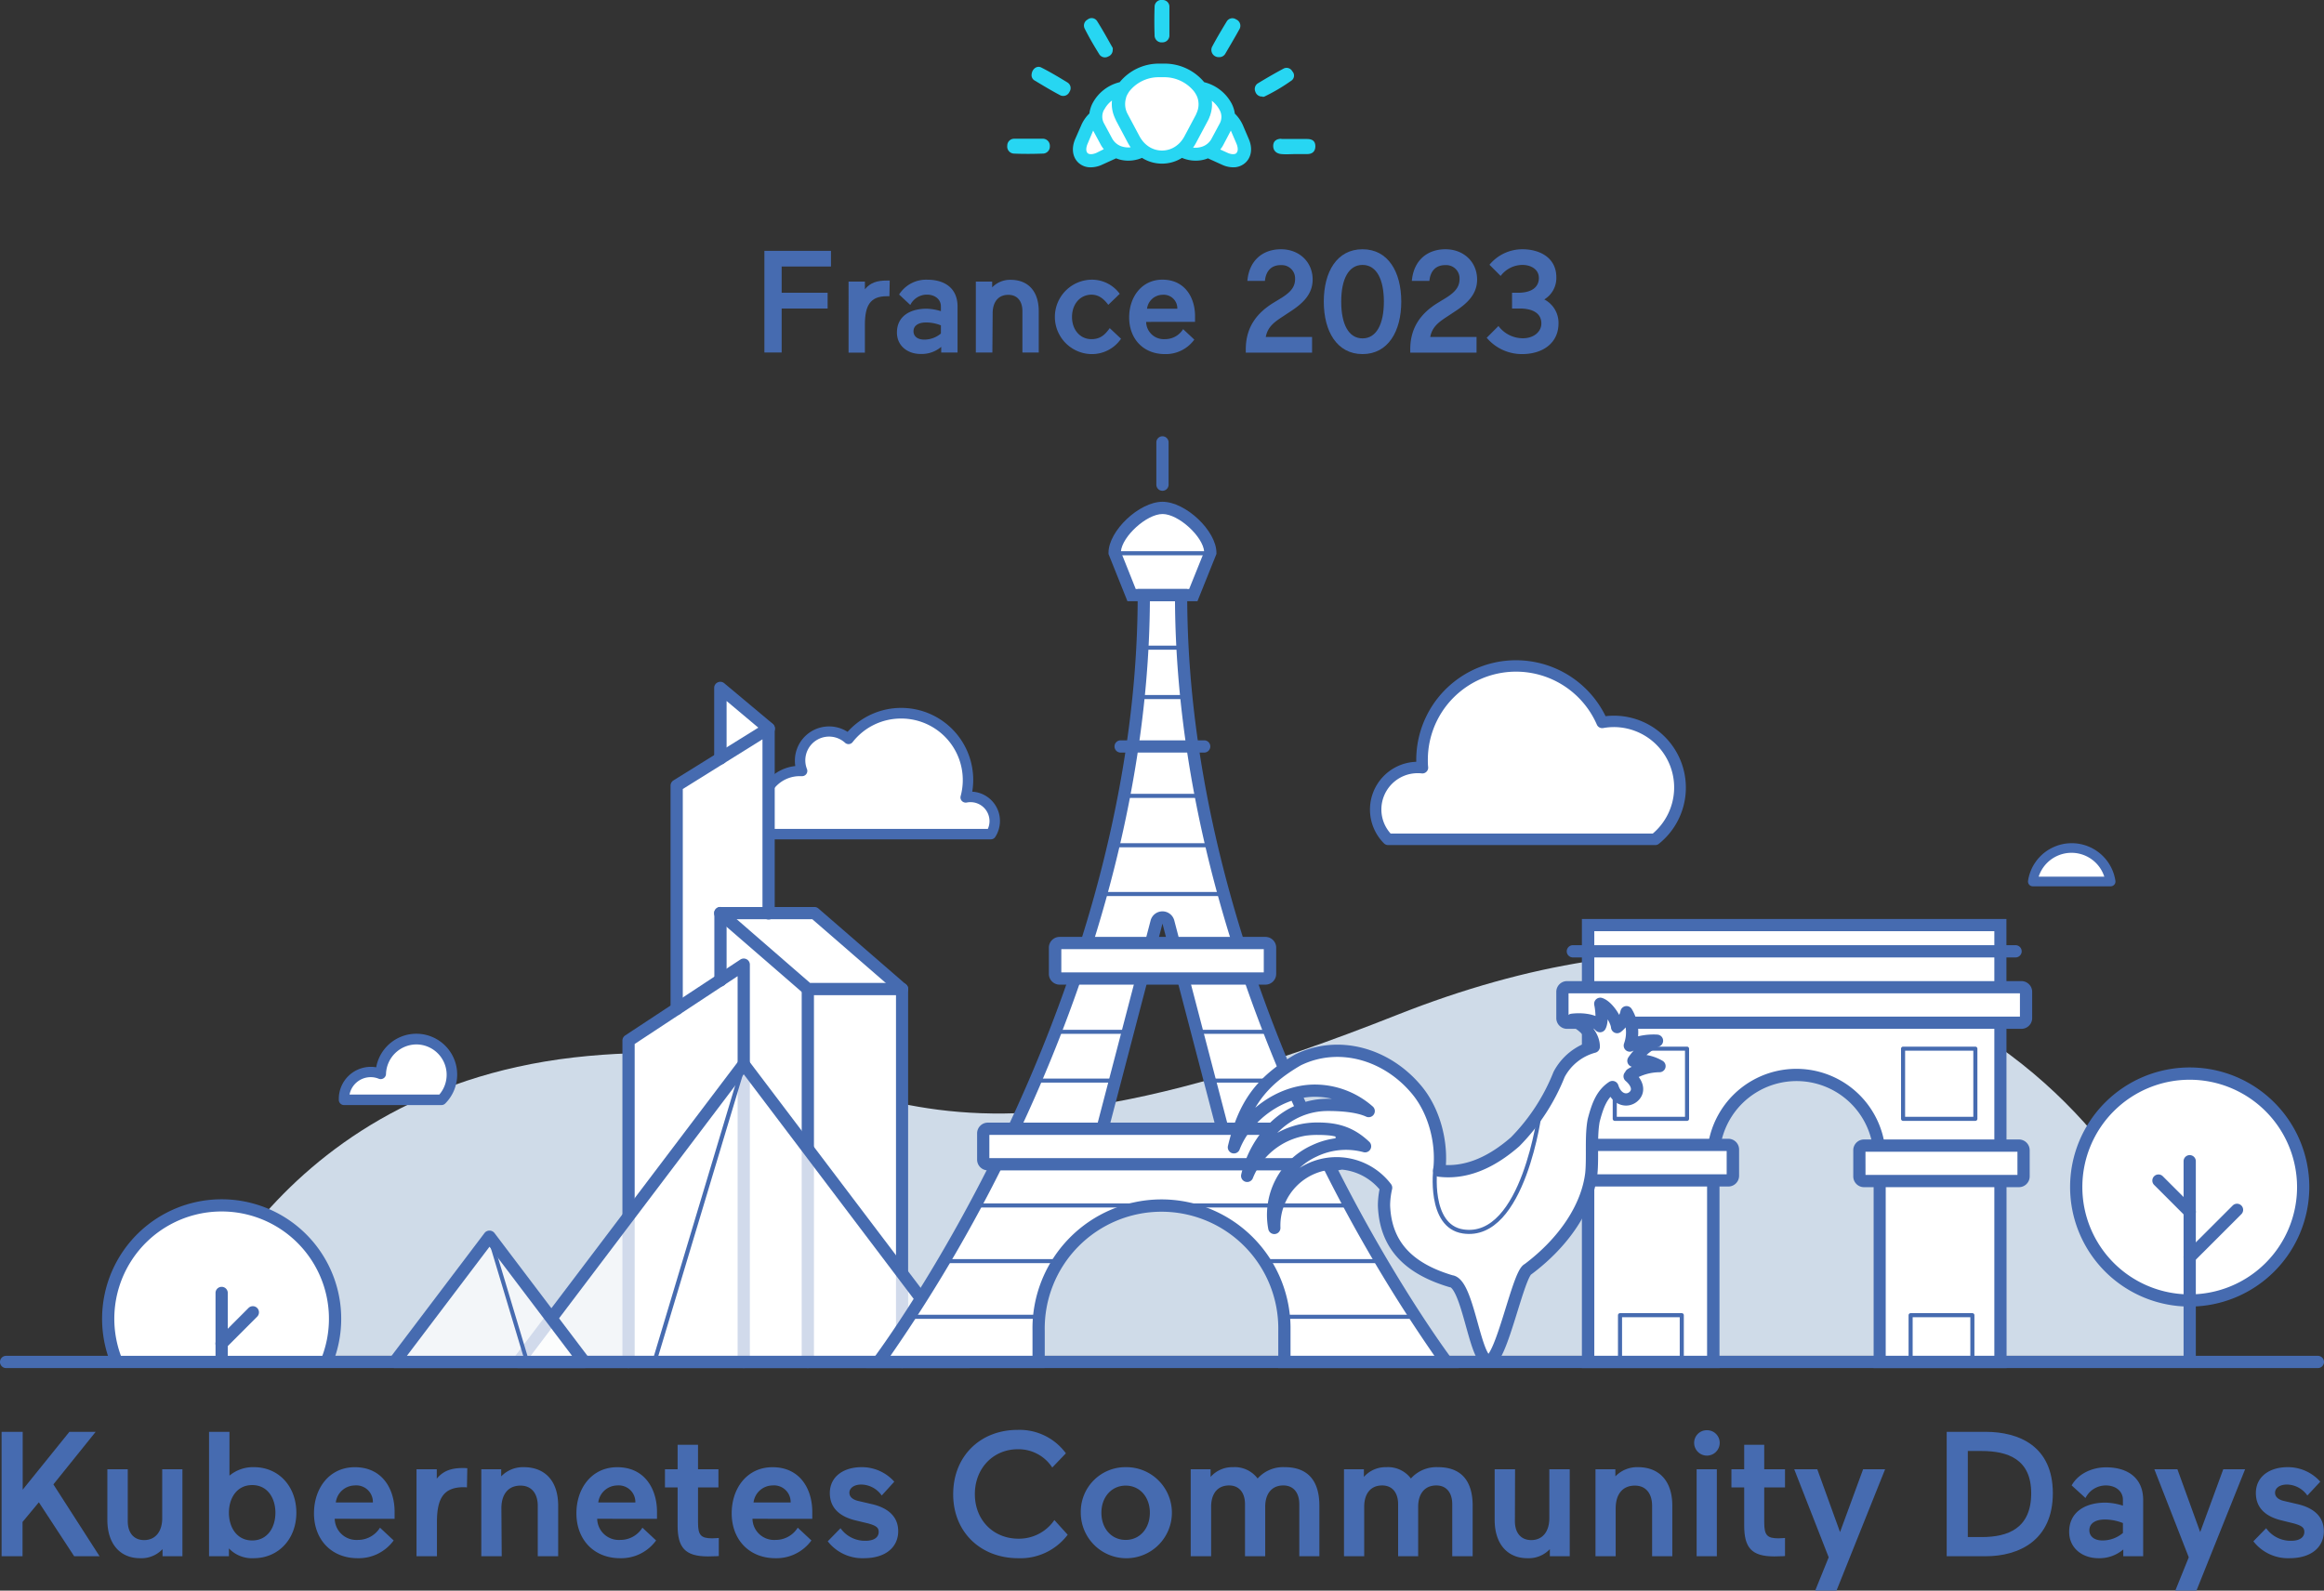<svg xmlns="http://www.w3.org/2000/svg" width="569.33" height="389.79" viewBox="0 0 569.33 389.79">
  <rect x="0" y="0" width="569.33" height="389.79" fill="#333333" stroke="none"/>
  <defs>
    <style>
      .cls-1, .cls-4, .cls-6 {
        fill: #fff;
      }

      .cls-2 {
        fill: #466bb0;
      }

      .cls-3 {
        fill: #cfdbe8;
      }

      .cls-4 {
        opacity: 0.75;
      }

      .cls-5, .cls-8 {
        fill: none;
      }

      .cls-5, .cls-6, .cls-8 {
        stroke: #466bb0;
        stroke-linejoin: round;
      }

      .cls-6 {
        stroke-width: 3px;
      }

      .cls-7 {
        fill: #27d6f2;
      }

      .cls-8 {
        stroke-linecap: round;
      }
    </style>
  </defs>
  <g id="Calque_2" data-name="Calque 2">
    <g id="Calque_3" data-name="Calque 3">
      <g>
        <path class="cls-1" d="M242.76,204.4a5.87,5.87,0,0,0,.93-3.18,5.93,5.93,0,0,0-5.94-5.93,6.64,6.64,0,0,0-1.18.11,16.36,16.36,0,0,0-28.68-14.31,7.11,7.11,0,0,0-11.84,5.32,7,7,0,0,0,.49,2.55l-.49,0a9.33,9.33,0,0,0-7,15.46Z"/>
        <path class="cls-2" d="M242.76,205.68H189a1.26,1.26,0,0,1-1-.44,10.6,10.6,0,0,1,6.83-17.52,8.17,8.17,0,0,1-.1-1.31,8.38,8.38,0,0,1,12.91-7.07A17.64,17.64,0,0,1,238.18,194a7.2,7.2,0,0,1,5.66,11.06A1.28,1.28,0,0,1,242.76,205.68Zm-53.14-2.56H242a4.61,4.61,0,0,0,.41-1.9,4.65,4.65,0,0,0-4.65-4.65,4.73,4.73,0,0,0-.93.09,1.32,1.32,0,0,1-1.19-.38,1.26,1.26,0,0,1-.3-1.2,15.07,15.07,0,0,0-14.6-19,15,15,0,0,0-11.85,5.76A1.27,1.27,0,0,1,207,182a5.82,5.82,0,0,0-9.31,6.46,1.28,1.28,0,0,1-1.26,1.74h-.42a8,8,0,0,0-6.43,12.9Z"/>
      </g>
      <polygon class="cls-1" points="283.58 17.63 277.02 18.85 274.21 22.8 270.83 23.3 268.26 28.3 265.52 32.48 264.81 37.73 266.12 38.85 272.38 37.73 280.49 37.62 284.65 37.73 290.35 36.84 296.53 36.84 300.3 38.85 303.22 38.85 305.03 35.47 301.08 27.85 298.94 23.59 293.67 20.79 287.37 16.92 283.58 17.63"/>
      <polygon class="cls-1" points="188.34 223.56 199.91 223.63 220.96 243.87 220.95 325.49 215.2 333.73 176.46 333.75 181.43 237.46 177.03 239.79 166.33 246.93 165.58 192.45 176.34 185.31 177.03 169.7 187.74 178.26 187.82 196.66 188.34 223.56"/>
      <path class="cls-3" d="M220.4,332.25H537.45c0-38.36-62.72-136.08-195.32-83.5-66.2,26.25-97.48,26.66-121.73,21.59Z"/>
      <path class="cls-3" d="M154,258.14c-4.21.13-8.7.45-13.52,1-76.57,8.92-96.53,73.1-96.53,73.1H154Z"/>
      <g>
        <path class="cls-1" d="M108.17,269.51a8.73,8.73,0,1,0-15-6.31,6.36,6.36,0,0,0-2.44-.48,6.56,6.56,0,0,0-6.55,6.55,1.94,1.94,0,0,0,0,.24Z"/>
        <path class="cls-2" d="M108.17,270.8H84.25A1.28,1.28,0,0,1,83,269.56c0-.13,0-.21,0-.29a7.85,7.85,0,0,1,7.84-7.84,8.2,8.2,0,0,1,1.32.11A10,10,0,0,1,112,263.38a10,10,0,0,1-2.89,7A1.3,1.3,0,0,1,108.17,270.8Zm-22.54-2.58h22A7.44,7.44,0,0,0,102,255.94a7.49,7.49,0,0,0-7.44,7.28,1.27,1.27,0,0,1-.58,1,1.29,1.29,0,0,1-1.19.13,5.11,5.11,0,0,0-2-.39A5.27,5.27,0,0,0,85.63,268.22Z"/>
      </g>
      <g>
        <polyline class="cls-1" points="153.98 333.75 153.98 255.03 182.2 236.42 182.2 333.75"/>
        <path class="cls-2" d="M182.2,335.25a1.5,1.5,0,0,1-1.5-1.5V239.21l-25.22,16.62v77.92a1.5,1.5,0,0,1-3,0V255a1.51,1.51,0,0,1,.67-1.26l28.22-18.6a1.5,1.5,0,0,1,2.33,1.25v97.33A1.5,1.5,0,0,1,182.2,335.25Z"/>
      </g>
      <g>
        <line class="cls-1" x1="197.9" y1="242.37" x2="197.9" y2="333.75"/>
        <path class="cls-2" d="M197.9,335.25a1.5,1.5,0,0,1-1.5-1.5V242.37a1.5,1.5,0,0,1,3,0v91.38A1.5,1.5,0,0,1,197.9,335.25Z"/>
      </g>
      <path class="cls-2" d="M221,335.25a1.5,1.5,0,0,1-1.5-1.5v-90.7L199,225.26H178v15a1.5,1.5,0,0,1-3,0V223.76a1.5,1.5,0,0,1,1.5-1.5h23a1.48,1.48,0,0,1,1,.37l21.45,18.61a1.48,1.48,0,0,1,.52,1.13v91.38A1.5,1.5,0,0,1,221,335.25Z"/>
      <path class="cls-2" d="M221,243.87H197.9a1.48,1.48,0,0,1-1-.37l-21.45-18.6a1.5,1.5,0,0,1,2-2.27l21,18.24H221a1.5,1.5,0,1,1,0,3Z"/>
      <path class="cls-2" d="M165.77,248.75a1.5,1.5,0,0,1-1.5-1.5V192.52a1.52,1.52,0,0,1,.71-1.28l22.52-14a1.48,1.48,0,0,1,1.52,0,1.51,1.51,0,0,1,.77,1.31v45.29a1.5,1.5,0,0,1-3,0V181.17l-19.52,12.18v53.9A1.5,1.5,0,0,1,165.77,248.75Z"/>
      <polygon class="cls-4" points="237.41 333.75 182.2 260.8 126.99 333.75 237.41 333.75"/>
      <path class="cls-2" d="M237.41,335.25H127a1.51,1.51,0,0,1-1.2-2.41L181,259.89a1.55,1.55,0,0,1,2.39,0l55.21,72.95a1.5,1.5,0,0,1-1.19,2.41Zm-107.41-3H234.39l-52.19-69Z"/>
      <path class="cls-2" d="M160.28,334.25l-.14,0a.52.52,0,0,1-.34-.63l21.92-73a.5.5,0,0,1,1,.29l-21.92,72.95A.49.49,0,0,1,160.28,334.25Z"/>
      <g>
        <path class="cls-1" d="M405.41,205.68A16.2,16.2,0,0,0,392.5,177a23,23,0,0,0-44.13,9.18c0,.65,0,1.29.09,1.93a10.92,10.92,0,0,0-1.15-.07,10.3,10.3,0,0,0-7.25,17.63Z"/>
        <path class="cls-2" d="M405.41,207.09H340.06a1.41,1.41,0,0,1-1-.41,11.71,11.71,0,0,1,7.89-20v-.45a24.43,24.43,0,0,1,46.38-10.73,16.82,16.82,0,0,1,2-.12,17.63,17.63,0,0,1,11,31.44A1.41,1.41,0,0,1,405.41,207.09Zm-64.74-2.83H404.9a14.8,14.8,0,0,0-9.58-26.09,14.93,14.93,0,0,0-2.58.24,1.42,1.42,0,0,1-1.54-.83,21.6,21.6,0,0,0-41.41,8.61c0,.55,0,1.14.08,1.81a1.41,1.41,0,0,1-.43,1.13,1.38,1.38,0,0,1-1.14.39,8.74,8.74,0,0,0-1-.05,8.89,8.89,0,0,0-8.89,8.88A8.8,8.8,0,0,0,340.67,204.26Z"/>
      </g>
      <g>
        <path class="cls-1" d="M517,216A9.64,9.64,0,0,0,498,216Z"/>
        <path class="cls-2" d="M517,217.19H498a1.17,1.17,0,0,1-1.17-1.35,10.82,10.82,0,0,1,21.4,0,1.17,1.17,0,0,1-1.17,1.35Zm-17.57-2.36h16.08a8.45,8.45,0,0,0-16.08,0Z"/>
      </g>
      <path class="cls-2" d="M176.46,187.35a1.5,1.5,0,0,1-1.5-1.5V168.57a1.47,1.47,0,0,1,.86-1.35,1.5,1.5,0,0,1,1.6.2l11.83,9.9a1.5,1.5,0,1,1-1.92,2.3L178,171.78v14.07A1.5,1.5,0,0,1,176.46,187.35Z"/>
      <path class="cls-2" d="M.39,350.87H5.56v14.18L17,350.87h6.44L13.08,363.75l11.31,17.61H18.17L9.52,368.14l-4,4.82v8.4H.39Z"/>
      <path class="cls-2" d="M31.3,372.79c0,2.78,1.44,4.61,4,4.61,2.87,0,4.44-2.22,4.44-5.35v-12h4.95v21.31H39.82v-1.74a7.11,7.11,0,0,1-5.52,2.22c-4.74,0-8-3.35-8-9.4V360.05h5Z"/>
      <path class="cls-2" d="M62.13,381.84a7.77,7.77,0,0,1-6.05-2.4v1.92H51.21V350.87h5v10.74a9,9,0,0,1,6-2.08c6.13,0,10.39,4.78,10.39,11.17S68.26,381.84,62.13,381.84Zm-.35-4.35c3.78,0,5.69-3.22,5.69-6.79s-1.91-6.78-5.69-6.78-5.7,3.22-5.7,6.78S58,377.49,61.78,377.49Z"/>
      <path class="cls-2" d="M82,372.18a5.3,5.3,0,0,0,5.61,5.18,6.33,6.33,0,0,0,5.48-3l3.35,3.13a10.58,10.58,0,0,1-8.83,4.35c-6.39,0-10.69-4.53-10.69-11,0-6.17,3.78-11.3,10-11.3,6.88,0,9.75,5.52,9.75,10.91,0,.74,0,1.74,0,1.74Zm.27-4h9.08a4.06,4.06,0,0,0-4.43-4.17A4.75,4.75,0,0,0,82.26,368.22Z"/>
      <path class="cls-2" d="M114.39,364.49a6.22,6.22,0,0,0-.79-.05c-5,0-6.56,2.83-6.56,8.57v8.35h-5V360.05H107v2.3c1.65-2,3.65-2.61,6.48-2.61a9.54,9.54,0,0,1,1,.05Z"/>
      <path class="cls-2" d="M122.91,381.36h-5V360.05h4.87v1.74a7.4,7.4,0,0,1,5.52-2.26c5.22,0,8.44,3.39,8.44,9.43v12.4h-5V369c0-2.95-1.48-4.95-4.22-4.95-3.09,0-4.69,2.21-4.69,5.56Z"/>
      <path class="cls-2" d="M146.3,372.18a5.29,5.29,0,0,0,5.61,5.18,6.33,6.33,0,0,0,5.47-3l3.35,3.13a10.56,10.56,0,0,1-8.82,4.35c-6.4,0-10.7-4.53-10.7-11,0-6.17,3.78-11.3,10-11.3,6.87,0,9.74,5.52,9.74,10.91,0,.74,0,1.74,0,1.74Zm.26-4h9.09a4.08,4.08,0,0,0-4.44-4.17A4.75,4.75,0,0,0,146.56,368.22Z"/>
      <path class="cls-2" d="M166,373.83v-9.34H162.9v-4.44H166v-6H171v6H176v4.44H171v8.6c0,3.09.69,3.88,3.48,3.88.48,0,1.61-.09,1.61-.09v4.43s-1,.09-2.66.09C167.82,381.4,166,379.23,166,373.83Z"/>
      <path class="cls-2" d="M184.34,372.18a5.29,5.29,0,0,0,5.61,5.18,6.36,6.36,0,0,0,5.48-3l3.35,3.13a10.58,10.58,0,0,1-8.83,4.35c-6.39,0-10.7-4.53-10.7-11,0-6.17,3.78-11.3,10-11.3,6.87,0,9.74,5.52,9.74,10.91,0,.74,0,1.74,0,1.74Zm.26-4h9.09a4.07,4.07,0,0,0-4.44-4.17A4.75,4.75,0,0,0,184.6,368.22Z"/>
      <path class="cls-2" d="M209.77,372.62c-4-.92-6.48-3.05-6.48-6.74,0-4,3.31-6.35,7.79-6.35a10.6,10.6,0,0,1,8,3.56L216,366.48a6.2,6.2,0,0,0-5-2.69c-1.83,0-2.92.91-2.92,2s.92,1.7,2.09,2l3.35.78c3.83.87,6.52,2.92,6.52,6.66s-2.87,6.61-8.43,6.61a10.73,10.73,0,0,1-8.83-4.14l3.13-3.21a7.31,7.31,0,0,0,6.09,3.08c2.52,0,3.26-1.13,3.26-2.17s-.57-1.52-2.61-2.09Z"/>
      <path class="cls-2" d="M261.56,376.09a14.49,14.49,0,0,1-12.13,5.75c-9.14,0-15.92-6.35-15.92-15.66,0-9.48,6.78-15.78,15.74-15.78a14.05,14.05,0,0,1,11.87,5.74l-3.34,3.48a9.85,9.85,0,0,0-8.44-4.48c-6,0-10.52,4.65-10.52,11s4.52,10.92,10.69,10.92a10.5,10.5,0,0,0,8.79-4.57Z"/>
      <path class="cls-2" d="M275.77,359.53a11.16,11.16,0,1,1-11,11.17A10.92,10.92,0,0,1,275.77,359.53Zm0,17.83c3.44,0,5.92-2.79,5.92-6.66s-2.48-6.65-5.92-6.65-5.95,2.78-5.95,6.65S272.29,377.36,275.77,377.36Z"/>
      <path class="cls-2" d="M305,368.62c0-2.79-1.39-4.61-3.91-4.61-2.87,0-4.39,2.08-4.39,5.22v12.13h-5V360.05h4.87v1.87a7.1,7.1,0,0,1,5.52-2.39,7,7,0,0,1,6,2.78,8.38,8.38,0,0,1,6.66-2.78c5.69,0,8.47,3.39,8.47,9.43v12.4H318.3V368.62c0-2.79-1.39-4.61-3.92-4.61-2.87,0-4.43,2.08-4.43,5.22v12.13H305Z"/>
      <path class="cls-2" d="M342.51,368.62c0-2.79-1.39-4.61-3.91-4.61-2.87,0-4.4,2.08-4.4,5.22v12.13h-4.95V360.05h4.87v1.87a7.1,7.1,0,0,1,5.52-2.39,7,7,0,0,1,6,2.78,8.37,8.37,0,0,1,6.65-2.78c5.7,0,8.48,3.39,8.48,9.43v12.4h-5V368.62c0-2.79-1.39-4.61-3.91-4.61-2.87,0-4.44,2.08-4.44,5.22v12.13h-4.91Z"/>
      <path class="cls-2" d="M371.12,372.79c0,2.78,1.43,4.61,4,4.61,2.87,0,4.43-2.22,4.43-5.35v-12h5v21.31h-4.87v-1.74a7.14,7.14,0,0,1-5.52,2.22c-4.74,0-8-3.35-8-9.4V360.05h5Z"/>
      <path class="cls-2" d="M395.81,381.36h-4.95V360.05h4.87v1.74a7.39,7.39,0,0,1,5.52-2.26c5.22,0,8.43,3.39,8.43,9.43v12.4h-4.95V369c0-2.95-1.48-4.95-4.22-4.95-3.09,0-4.7,2.21-4.7,5.56Z"/>
      <path class="cls-2" d="M418.16,350.48a3.08,3.08,0,0,1,3.13,3.09,3.13,3.13,0,1,1-6.26,0A3.08,3.08,0,0,1,418.16,350.48Zm-2.52,9.57h4.95v21.31h-4.95Z"/>
      <path class="cls-2" d="M427.29,373.83v-9.34h-3.13v-4.44h3.13v-6h4.91v6h5.09v4.44H432.2v8.6c0,3.09.7,3.88,3.48,3.88.48,0,1.61-.09,1.61-.09v4.43s-1,.09-2.65.09C429.07,381.4,427.29,379.23,427.29,373.83Z"/>
      <path class="cls-2" d="M444.68,389.79l3.31-8.17-8.44-21.57h5.65l5.57,15.39,5.65-15.39h5.39L449.9,389.79Z"/>
      <path class="cls-2" d="M476.9,350.87h9.52c8.22,0,16.48,3.53,16.48,15.05s-8.26,15.44-16.48,15.44H476.9Zm5.17,4.7v21.09h3.39c6.48,0,12.14-2.13,12.14-10.74,0-8.31-5.66-10.35-12.18-10.35Z"/>
      <path class="cls-2" d="M506.9,375.36c0-4.87,4-7.14,8.87-7.14a15.21,15.21,0,0,1,4.3.74v-1.43c0-2.18-1.87-3.52-4.17-3.52a5.57,5.57,0,0,0-5,3.08L507.51,364c1.69-3,5.17-4.43,8.43-4.43,5.31,0,9.09,2.61,9.09,8v13.79h-4.87V379.7a9,9,0,0,1-6.09,2.14C510.2,381.84,506.9,379.44,506.9,375.36Zm8.17,2.13a7.7,7.7,0,0,0,5-1.83v-2.43a11.94,11.94,0,0,0-4.43-.87c-2.26,0-3.79.91-3.79,2.65C511.85,376.36,512.9,377.49,515.07,377.49Z"/>
      <path class="cls-2" d="M532.9,389.79l3.3-8.17-8.43-21.57h5.65L539,375.44l5.65-15.39H550l-11.92,29.74Z"/>
      <path class="cls-2" d="M559.11,372.62c-4-.92-6.47-3.05-6.47-6.74,0-4,3.3-6.35,7.78-6.35a10.6,10.6,0,0,1,8,3.56l-3.17,3.39a6.2,6.2,0,0,0-5-2.69c-1.83,0-2.91.91-2.91,2s.91,1.7,2.08,2l3.35.78c3.83.87,6.52,2.92,6.52,6.66s-2.87,6.61-8.43,6.61a10.73,10.73,0,0,1-8.83-4.14l3.13-3.21a7.32,7.32,0,0,0,6.09,3.08c2.52,0,3.26-1.13,3.26-2.17s-.57-1.52-2.61-2.09Z"/>
      <g>
        <path class="cls-2" d="M187.26,86.38V61.47h16.31v3.84H191.49v6.43h11.26v3.87H191.49V86.38Z"/>
        <path class="cls-2" d="M217.89,72.59s-.29,0-.64,0c-4.09,0-5.37,2.31-5.37,7v6.82h-4V69h4v1.88c1.35-1.63,3-2.13,5.3-2.13.1,0,.35,0,.78,0Z"/>
        <path class="cls-2" d="M219.73,81.48c0-4,3.24-5.83,7.25-5.83a12.63,12.63,0,0,1,3.52.6V75.08c0-1.78-1.53-2.88-3.41-2.88A4.55,4.55,0,0,0,223,74.73l-2.74-2.56a7.85,7.85,0,0,1,6.9-3.63c4.33,0,7.42,2.13,7.42,6.58V86.38h-4V85a7.37,7.37,0,0,1-5,1.74C222.44,86.77,219.73,84.82,219.73,81.48Zm6.69,1.74a6.29,6.29,0,0,0,4.08-1.49v-2a9.83,9.83,0,0,0-3.62-.71c-1.85,0-3.09.74-3.09,2.16C223.79,82.3,224.64,83.22,226.42,83.22Z"/>
        <path class="cls-2" d="M243.11,86.38h-4.05V69h4v1.42a6.09,6.09,0,0,1,4.52-1.85c4.26,0,6.89,2.77,6.89,7.71V86.38h-4V76.25c0-2.41-1.21-4-3.45-4-2.52,0-3.84,1.82-3.84,4.55Z"/>
        <path class="cls-2" d="M262.62,77.68c0,3.16,2,5.43,4.76,5.43,2.17,0,3.31-1.06,4.48-2.7l2.77,2.6a8.64,8.64,0,0,1-7.39,3.76,9.12,9.12,0,0,1,0-18.23A8.43,8.43,0,0,1,274.31,72l-2.8,2.7c-1.11-1.46-2.31-2.49-4.16-2.49C264.61,72.24,262.62,74.51,262.62,77.68Z"/>
        <path class="cls-2" d="M280.78,78.88a4.32,4.32,0,0,0,4.58,4.23,5.19,5.19,0,0,0,4.48-2.45l2.74,2.56a8.63,8.63,0,0,1-7.22,3.55c-5.22,0-8.74-3.69-8.74-9,0-5,3.09-9.24,8.14-9.24,5.61,0,8,4.52,8,8.92,0,.61,0,1.42,0,1.42Zm.21-3.23h7.43a3.33,3.33,0,0,0-3.63-3.41A3.88,3.88,0,0,0,281,75.65Z"/>
        <path class="cls-2" d="M309.88,68.83h-4.3c.42-4.91,3.66-7.75,8.24-7.75,4.41,0,7.75,3.06,7.75,7.43,0,3.48-2.27,5.72-5.22,7.67l-2.1,1.39c-2,1.31-3.7,2.49-4.16,5h11.34v3.84H305.19v-.81c0-5.87,3.2-9.17,6.68-11.34L313.93,73c2.38-1.49,3.34-2.77,3.34-4.66a3.25,3.25,0,0,0-3.41-3.37C311.51,64.92,310.13,66.34,309.88,68.83Z"/>
        <path class="cls-2" d="M333.79,61.08c6.26,0,9.49,5.54,9.49,12.83s-3.23,12.86-9.49,12.86-9.49-5.58-9.49-12.86S327.5,61.08,333.79,61.08Zm0,3.84c-3.44,0-5.22,3.52-5.22,9s1.78,9,5.22,9,5.23-3.56,5.23-9S337.24,64.92,333.79,64.92Z"/>
        <path class="cls-2" d="M350.17,68.83h-4.3c.43-4.91,3.66-7.75,8.25-7.75,4.4,0,7.74,3.06,7.74,7.43,0,3.48-2.27,5.72-5.22,7.67l-2.1,1.39c-2,1.31-3.69,2.49-4.16,5h11.34v3.84H345.48v-.81c0-5.87,3.2-9.17,6.68-11.34L354.22,73c2.38-1.49,3.34-2.77,3.34-4.66a3.25,3.25,0,0,0-3.41-3.37C351.81,64.92,350.42,66.34,350.17,68.83Z"/>
        <path class="cls-2" d="M381.8,79.24c0,4.9-3.95,7.53-8.92,7.53a11.29,11.29,0,0,1-8.67-4l2.88-2.88a7.47,7.47,0,0,0,6,3c2.63,0,4.51-1.57,4.51-3.63,0-2.42-2-3.66-5.33-3.66h-1.85V71.74h1.46c3.48,0,5.11-1.46,5.11-3.62s-2-3.2-4-3.2a6.7,6.7,0,0,0-5.36,2.7l-2.74-2.74a10.46,10.46,0,0,1,8.07-3.8c4.16,0,8.31,2,8.31,6.89a6.15,6.15,0,0,1-2.95,5.41A6.45,6.45,0,0,1,381.8,79.24Z"/>
      </g>
      <g>
        <path class="cls-1" d="M389,226.69v107H419.7V283.65a20.38,20.38,0,0,1,40.76,0v50.08h29.61v-107Z"/>
        <rect class="cls-5" x="466.21" y="256.98" width="17.71" height="17.19"/>
        <rect class="cls-5" x="395.58" y="256.98" width="17.71" height="17.19"/>
        <rect class="cls-5" x="468.06" y="322.29" width="15.13" height="11.44"/>
        <rect class="cls-5" x="396.87" y="322.29" width="15.13" height="11.44"/>
        <path class="cls-2" d="M491.57,335.25H459V283.8a18.88,18.88,0,1,0-37.76,0v51.45H387.53V225.19h104Zm-29.61-3h26.61V228.19h-98V332.25H418.2V283.8a21.88,21.88,0,1,1,43.76,0Z"/>
        <g>
          <rect class="cls-1" x="382.76" y="241.92" width="113.58" height="8.69" rx="1.13"/>
          <path class="cls-2" d="M495.2,252.12H383.89a2.63,2.63,0,0,1-2.63-2.63v-6.43a2.64,2.64,0,0,1,2.63-2.64H495.2a2.65,2.65,0,0,1,2.64,2.64v6.43A2.64,2.64,0,0,1,495.2,252.12Zm-110.94-3H494.84v-5.7H384.26Z"/>
        </g>
        <g>
          <rect class="cls-1" x="384.33" y="280.56" width="40.21" height="8.69" rx="1.13"/>
          <path class="cls-2" d="M423.41,290.76h-38a2.64,2.64,0,0,1-2.63-2.64v-6.43a2.63,2.63,0,0,1,2.63-2.63h38a2.63,2.63,0,0,1,2.63,2.63v6.43A2.64,2.64,0,0,1,423.41,290.76Zm-37.58-3H423v-5.7H385.83Z"/>
        </g>
        <g>
          <rect class="cls-1" x="455.51" y="280.73" width="40.21" height="8.69" rx="1.13"/>
          <path class="cls-2" d="M494.59,290.92H456.65a2.64,2.64,0,0,1-2.64-2.63v-6.43a2.64,2.64,0,0,1,2.64-2.63h37.94a2.64,2.64,0,0,1,2.64,2.63v6.43A2.64,2.64,0,0,1,494.59,290.92Zm-37.58-3h37.22v-5.69H457Z"/>
        </g>
        <path class="cls-2" d="M493.77,234.62H385.32a1.5,1.5,0,0,1,0-3H493.77a1.5,1.5,0,0,1,0,3Z"/>
      </g>
      <g>
        <polygon class="cls-1" points="284.06 124.25 278.35 127.22 273.03 134.19 276.93 145.83 290.85 145.85 292.29 145.85 296.5 135.46 293.56 129.37 289.4 125.96 284.06 124.25"/>
        <path class="cls-2" d="M293.35,147.33H276.2l-4.64-11.58v-.29c0-5.37,7.53-12.5,13.22-12.5S298,130.09,298,135.46v.29Zm-15.12-3h13.09L295,135.2c-.28-3.73-6.29-9.24-10.2-9.24s-9.93,5.51-10.21,9.24Zm18.26-8.87h0Z"/>
        <path class="cls-2" d="M284.78,120.27a1.5,1.5,0,0,1-1.5-1.5V108.41a1.5,1.5,0,1,1,3,0v10.36A1.5,1.5,0,0,1,284.78,120.27Z"/>
        <g>
          <path class="cls-1" d="M354.35,333.75s-65-86.07-65-187.9l-9.13,0c0,101.83-65,187.9-65,187.9h39.24v-7.66a30.11,30.11,0,1,1,60.21,0v7.67ZM270.08,276.6,283.32,226a1.48,1.48,0,0,1,2.91,0l13.24,50.64Z"/>
          <path class="cls-2" d="M357.36,335.25H313.15v-9.17a28.61,28.61,0,1,0-57.21,0v9.16H212.19l1.81-2.41c.17-.21,16.38-21.83,32.38-55.57,14.75-31.09,32.33-79.13,32.33-131.42v-1.51l12.13,0v1.5c0,52.3,17.58,100.33,32.33,131.42,16,33.74,32.22,55.36,32.38,55.57Zm-41.21-3h35.26a373.22,373.22,0,0,1-30.92-53.62c-14.75-31.09-32.31-79-32.64-131.28l-6.15,0c-.33,52.3-17.89,100.19-32.64,131.28a373.22,373.22,0,0,1-30.92,53.62h34.8v-6.16a31.61,31.61,0,1,1,63.21,0ZM301.41,278.1H268.14l13.73-52.52a3,3,0,0,1,5.81,0Zm-29.39-3h25.51l-12.75-48.76h0Z"/>
        </g>
        <g>
          <rect class="cls-1" x="240.87" y="276.6" width="87.81" height="8.69" rx="1.13"/>
          <path class="cls-2" d="M327.55,286.8H242a2.64,2.64,0,0,1-2.63-2.64v-6.42A2.64,2.64,0,0,1,242,275.1h85.55a2.64,2.64,0,0,1,2.63,2.64v6.42A2.64,2.64,0,0,1,327.55,286.8Zm-85.18-3h84.81v-5.7H242.37Z"/>
        </g>
        <g>
          <rect class="cls-1" x="258.45" y="231.09" width="52.64" height="8.69" rx="1.13"/>
          <path class="cls-2" d="M310,241.29H259.59a2.64,2.64,0,0,1-2.64-2.64v-6.42a2.64,2.64,0,0,1,2.64-2.64H310a2.64,2.64,0,0,1,2.64,2.64v6.42A2.64,2.64,0,0,1,310,241.29Zm-50-3H309.6v-5.7H260Z"/>
        </g>
        <path class="cls-2" d="M295,184.42H274.53a1.5,1.5,0,0,1,0-3H295a1.5,1.5,0,0,1,0,3Z"/>
        <path class="cls-2" d="M330.67,295.9H238.9a.5.5,0,0,1-.5-.5.5.5,0,0,1,.5-.5h91.77a.5.5,0,0,1,.5.5A.5.5,0,0,1,330.67,295.9Z"/>
        <path class="cls-2" d="M273.12,265.3H253.66a.5.5,0,0,1-.5-.5.5.5,0,0,1,.5-.5h19.46a.5.5,0,0,1,.5.5A.5.5,0,0,1,273.12,265.3Z"/>
        <path class="cls-2" d="M315.84,265.3H296.43a.5.5,0,0,1-.5-.5.5.5,0,0,1,.5-.5h19.41a.5.5,0,0,1,.5.5A.5.5,0,0,1,315.84,265.3Z"/>
        <path class="cls-2" d="M276.2,253.35H258.45a.5.5,0,0,1-.5-.5.51.51,0,0,1,.5-.5H276.2a.5.5,0,0,1,.5.5A.5.5,0,0,1,276.2,253.35Z"/>
        <path class="cls-2" d="M311,253.35H293.26a.5.5,0,0,1-.5-.5.5.5,0,0,1,.5-.5H311a.5.5,0,0,1,.5.5A.5.5,0,0,1,311,253.35Z"/>
        <path class="cls-2" d="M299.75,219.58h-30.1a.5.5,0,0,1,0-1h30.1a.5.5,0,0,1,0,1Z"/>
        <path class="cls-2" d="M296.71,207.63h-24a.5.5,0,0,1-.5-.5.5.5,0,0,1,.5-.5h24a.5.5,0,0,1,.5.5A.5.5,0,0,1,296.71,207.63Z"/>
        <path class="cls-2" d="M294.24,195.53H275.41a.5.5,0,0,1-.5-.5.5.5,0,0,1,.5-.5h18.83a.5.5,0,0,1,.5.5A.5.5,0,0,1,294.24,195.53Z"/>
        <path class="cls-2" d="M290.64,171.32H278.85a.5.5,0,0,1,0-1h11.79a.5.5,0,0,1,0,1Z"/>
        <path class="cls-2" d="M289.77,159.22h-10a.5.5,0,0,1-.5-.5.5.5,0,0,1,.5-.5h10a.5.5,0,0,1,.5.5A.51.51,0,0,1,289.77,159.22Z"/>
        <path class="cls-2" d="M296.49,136.07H273.06a.5.5,0,0,1,0-1h23.43a.5.5,0,0,1,0,1Z"/>
        <path class="cls-2" d="M259.71,309.54H231.24a.5.5,0,1,1,0-1h28.47a.5.5,0,0,1,0,1Z"/>
        <path class="cls-2" d="M338.27,309.54h-29a.5.5,0,0,1,0-1h29a.5.5,0,0,1,0,1Z"/>
        <path class="cls-2" d="M254.63,323.18h-32a.5.5,0,0,1-.5-.5.5.5,0,0,1,.5-.5h32a.51.51,0,0,1,.5.5A.5.5,0,0,1,254.63,323.18Z"/>
        <path class="cls-2" d="M346.74,323.18H314.46a.5.5,0,0,1-.5-.5.51.51,0,0,1,.5-.5h32.28a.5.5,0,0,1,.5.5A.5.5,0,0,1,346.74,323.18Z"/>
      </g>
      <g>
        <g>
          <circle class="cls-1" cx="536.44" cy="290.88" r="27.79"/>
          <path class="cls-2" d="M536.43,320.18a29.3,29.3,0,1,1,29.3-29.3A29.33,29.33,0,0,1,536.43,320.18Zm0-55.59a26.3,26.3,0,1,0,26.3,26.29A26.33,26.33,0,0,0,536.43,264.59Z"/>
        </g>
        <path class="cls-2" d="M536.43,334.51a1.5,1.5,0,0,1-1.5-1.5V284.56a1.5,1.5,0,0,1,3,0V333A1.5,1.5,0,0,1,536.43,334.51Z"/>
        <g>
          <line class="cls-1" x1="536.44" y1="296.96" x2="528.78" y2="289.31"/>
          <path class="cls-2" d="M536.43,298.46a1.53,1.53,0,0,1-1.06-.44l-7.65-7.65a1.5,1.5,0,1,1,2.12-2.13l7.66,7.66a1.51,1.51,0,0,1,0,2.12A1.53,1.53,0,0,1,536.43,298.46Z"/>
        </g>
        <g>
          <line class="cls-1" x1="536.44" y1="308.05" x2="548.05" y2="296.44"/>
          <path class="cls-2" d="M536.43,309.55a1.5,1.5,0,0,1-1.06-2.56L547,295.38a1.5,1.5,0,0,1,2.12,2.12L537.5,309.12A1.52,1.52,0,0,1,536.43,309.55Z"/>
        </g>
      </g>
      <g>
        <path class="cls-1" d="M28.94,334.53a27.79,27.79,0,1,1,50.72,0Z"/>
        <g>
          <line class="cls-1" x1="54.3" y1="329.24" x2="61.95" y2="321.58"/>
          <path class="cls-2" d="M54.3,330.74a1.53,1.53,0,0,0,1.06-.44L63,322.65a1.5,1.5,0,1,0-2.12-2.13l-7.65,7.66a1.5,1.5,0,0,0,1.06,2.56Z"/>
        </g>
        <path class="cls-2" d="M52.8,334.53V316.84a1.5,1.5,0,0,1,3,0v17.69Z"/>
        <path class="cls-2" d="M78,334.53a26.29,26.29,0,1,0-47.41,0H27.3a29.29,29.29,0,1,1,54,0Z"/>
      </g>
      <path class="cls-2" d="M567.83,335.25H1.5a1.5,1.5,0,0,1,0-3H567.83a1.5,1.5,0,0,1,0,3Z"/>
      <polygon class="cls-4" points="96.67 333.75 119.92 303.02 143.17 333.75 96.67 333.75"/>
      <path class="cls-2" d="M143.17,335.25H96.66a1.5,1.5,0,0,1-1.19-2.41l23.25-30.72a1.55,1.55,0,0,1,2.39,0l23.25,30.72a1.5,1.5,0,0,1-1.19,2.41Zm-43.49-3h40.47l-20.23-26.74Z"/>
      <path class="cls-2" d="M129.15,334.25a.49.49,0,0,1-.48-.36l-9.23-30.72a.5.5,0,0,1,.33-.62.51.51,0,0,1,.63.33l9.22,30.72a.51.51,0,0,1-.33.63Z"/>
      <path class="cls-6" d="M325.3,270.75c3.18,0,7.27.27,10,1.52a20,20,0,0,0-13.21-5c-8.58,0-16.91,6.33-19.81,13.88,2.48-10.27,6.46-16.07,15.69-21.42,9.92-4.86,21.75-1.51,29.11,7.37,4.48,5.4,6.31,13.31,5.5,19.77,6.16.75,12.36-1.63,18.59-7.07a49.48,49.48,0,0,0,10.77-16.5,13.6,13.6,0,0,1,8.5-6.79c0-2.6-2.1-5.17-5.31-6.61,1.68-.22,5.26-.22,6.84,1.56.65-1.18.35-4.18.06-5.48,1.85.61,4,4,4.13,5.71a6.27,6.27,0,0,0,2.3-3.65,9.52,9.52,0,0,1,.81,8.18,14.37,14.37,0,0,1,6.66-1.19,14.33,14.33,0,0,0-5.78,4.93,10.05,10.05,0,0,1,6.39,1.29,13.69,13.69,0,0,0-7,2h0a4.13,4.13,0,0,1-.32.49c2,1.71,2.43,3.7.93,5s-4.09.87-5.13-2.36l0,0c-2.58,1.7-3.63,4.44-4.6,8.18-.74,3.88-.19,9-.58,13-1,8.29-6.68,16.84-15.51,23.46-2.41,1-6.5,22.51-9.67,22.49-3.37,0-5-19.14-9.17-19.54-9.5-2.83-16.08-8.11-16.44-18.61a19.75,19.75,0,0,1,.52-4.29,15.26,15.26,0,0,0-27.39,9.84,17.22,17.22,0,0,1,9.8-18.88,18,18,0,0,1,12.43-1.14c-3.3-3.12-6.63-4.32-11.53-4.32a18.45,18.45,0,0,0-17.35,11.58C307.76,278.79,315.22,270.75,325.3,270.75Z"/>
      <path class="cls-7" d="M298.61,14a1.68,1.68,0,0,0,1.54-.8c1.17-2,2.35-4,3.46-6a1.69,1.69,0,0,0-.78-2.44,1.62,1.62,0,0,0-2.25.4,1.74,1.74,0,0,0-.11.18c-1.22,2-2.4,4-3.47,6A1.77,1.77,0,0,0,298.61,14Z"/>
      <path class="cls-7" d="M269.32,13.33a1.64,1.64,0,0,0,2.17.52,1.7,1.7,0,0,0,1.1-1.66,1.35,1.35,0,0,0,0-.45c-1.27-2.23-2.49-4.48-3.87-6.64a1.58,1.58,0,0,0-2.31-.29,1.65,1.65,0,0,0-.66,2.25C266.82,9.2,268.05,11.28,269.32,13.33Z"/>
      <path class="cls-7" d="M253.4,19.69c2.07,1.24,4.14,2.5,6.27,3.62A1.67,1.67,0,0,0,262,22.5a1.62,1.62,0,0,0-.48-2.28c-2.1-1.29-4.22-2.56-6.42-3.67-1.08-.56-2.27.34-2.38,1.71A1.48,1.48,0,0,0,253.4,19.69Z"/>
      <path class="cls-7" d="M309.31,23.73a1.15,1.15,0,0,0,.41-.05,45.17,45.17,0,0,0,6.75-4,1.51,1.51,0,0,0,.13-2.19,1.6,1.6,0,0,0-2.1-.71c-2.17,1.16-4.31,2.4-6.41,3.68a1.64,1.64,0,0,0-.56,2,1.68,1.68,0,0,0,1.78,1.19Z"/>
      <path class="cls-7" d="M284.7,10.38a1.7,1.7,0,0,0,1.78-1.83c0-1.06,0-2.11,0-3.17s0-2.41,0-3.62A1.64,1.64,0,0,0,284.79,0a1.67,1.67,0,0,0-1.94,1.67c-.08,2.31-.08,4.63,0,6.94a1.71,1.71,0,0,0,1.62,1.78Z"/>
      <path class="cls-7" d="M313.9,34c-1.17,0-2,.57-2,1.76s.81,1.89,2,2,2.12,0,3.17,0,2.12,0,3.17,0c1.23,0,2-.63,2-1.93s-.82-1.77-2-1.77c-2.11,0-4.22,0-6.33,0Z"/>
      <path class="cls-7" d="M248.46,37.64c2.32.1,4.63.08,6.95,0A1.73,1.73,0,0,0,257.19,36a1.34,1.34,0,0,0,0-.2A1.72,1.72,0,0,0,255.33,34c-1.1,0-2.21,0-3.32,0h0c-1.16,0-2.32,0-3.48,0a1.68,1.68,0,0,0-1.77,1.7,1.72,1.72,0,0,0,1.7,1.94Z"/>
      <path class="cls-7" d="M305.9,34l-1.39-3.25a9,9,0,0,0-2-2.9,7.76,7.76,0,0,0-.74-2.39A10.47,10.47,0,0,0,295,20.14a12.59,12.59,0,0,0-9.64-4.55h-1.5a12.39,12.39,0,0,0-9.56,4.55,10.25,10.25,0,0,0-6.68,5.23,7.47,7.47,0,0,0-.74,2.43,9,9,0,0,0-2,2.9L263.43,34c-1,2.27-.71,4.45.71,5.83A4.32,4.32,0,0,0,267.25,41a6.61,6.61,0,0,0,2.74-.64l3.21-1.46.2-.1.76.26a8.22,8.22,0,0,0,2.26.31,8.65,8.65,0,0,0,3.35-.68,9.2,9.2,0,0,0,9.79,0,8.65,8.65,0,0,0,3.35.68,8.29,8.29,0,0,0,2.27-.31c.26-.08.51-.17.75-.26l.2.1,3.22,1.46a6.61,6.61,0,0,0,2.73.64,4.36,4.36,0,0,0,3.12-1.22C306.61,38.4,306.88,36.22,305.9,34Zm-35.38-7.13a6.48,6.48,0,0,1,1.89-2.23,8.1,8.1,0,0,0,.6,4,7.43,7.43,0,0,0,.35.76l0,.06,2.89,5.44a10.44,10.44,0,0,0,.74,1.2,5.24,5.24,0,0,1-2-.16,4.1,4.1,0,0,1-1.39-.68l-.07-.06a3,3,0,0,1-.33-.28.94.94,0,0,0-.1-.1l-.27-.32-.08-.1a3.76,3.76,0,0,1-.3-.47l-2.07-3.85A3.45,3.45,0,0,1,270.52,26.82Zm-1.88,10.57c-.95.43-1.82.46-2.22.06s-.4-1.26,0-2.22L267.8,32l1.84,3.42a6.18,6.18,0,0,0,.37.61c.05.08.11.15.16.22l.23.31Zm12.23-1.93-.2-.17c-.13-.12-.26-.24-.38-.37l-.2-.22a4.71,4.71,0,0,1-.33-.42c-.06-.08-.12-.15-.17-.23a6,6,0,0,1-.37-.6l-.06-.1-2.9-5.44a5.11,5.11,0,0,1-.37-4.05l0-.11c.06-.16.14-.32.21-.48s.07-.15.11-.22l.24-.4c.06-.08.11-.17.17-.26l0,0a9.14,9.14,0,0,1,7.17-3.52h1.5a9.35,9.35,0,0,1,7.21,3.46l.14.2c.07.09.13.19.19.28a1,1,0,0,1,.08.14,5,5,0,0,1,.47,1,5.12,5.12,0,0,1-.33,3.9.25.25,0,0,1,0,.07l-2.89,5.44c-.14.26-.29.5-.45.74l-.09.12c-.14.19-.28.37-.43.54l-.12.13a5.22,5.22,0,0,1-.48.46l-.12.1a5.9,5.9,0,0,1-7.61,0Zm11.46.59a9.58,9.58,0,0,0,.69-1.12l0,0,2.9-5.44c.15-.28.27-.57.39-.86,0-.1.08-.19.11-.28s.1-.3.14-.46a8,8,0,0,0,.31-3.24,6.71,6.71,0,0,1,1.91,2.26,3.43,3.43,0,0,1,.08,3.2l-2.07,3.85h0a2.74,2.74,0,0,1-.29.46.39.39,0,0,1-.08.1,2.69,2.69,0,0,1-.27.32l-.1.1c-.1.1-.21.19-.32.28l-.08.06a3.64,3.64,0,0,1-.46.3,4.15,4.15,0,0,1-.93.38,5.21,5.21,0,0,1-2,.16Zm10.59,1.4c-.41.4-1.28.37-2.22-.06l-1.76-.8.23-.31.15-.21a5.63,5.63,0,0,0,.37-.62L301.53,32l1.38,3.2C303.32,36.19,303.32,37.06,302.92,37.45Z"/>
      <path class="cls-8" d="M377.28,272.27s-4,31.73-18.84,29.5c-8.63-1.29-6.81-15.44-6.81-15.44"/>
    </g>
  </g>
</svg>
